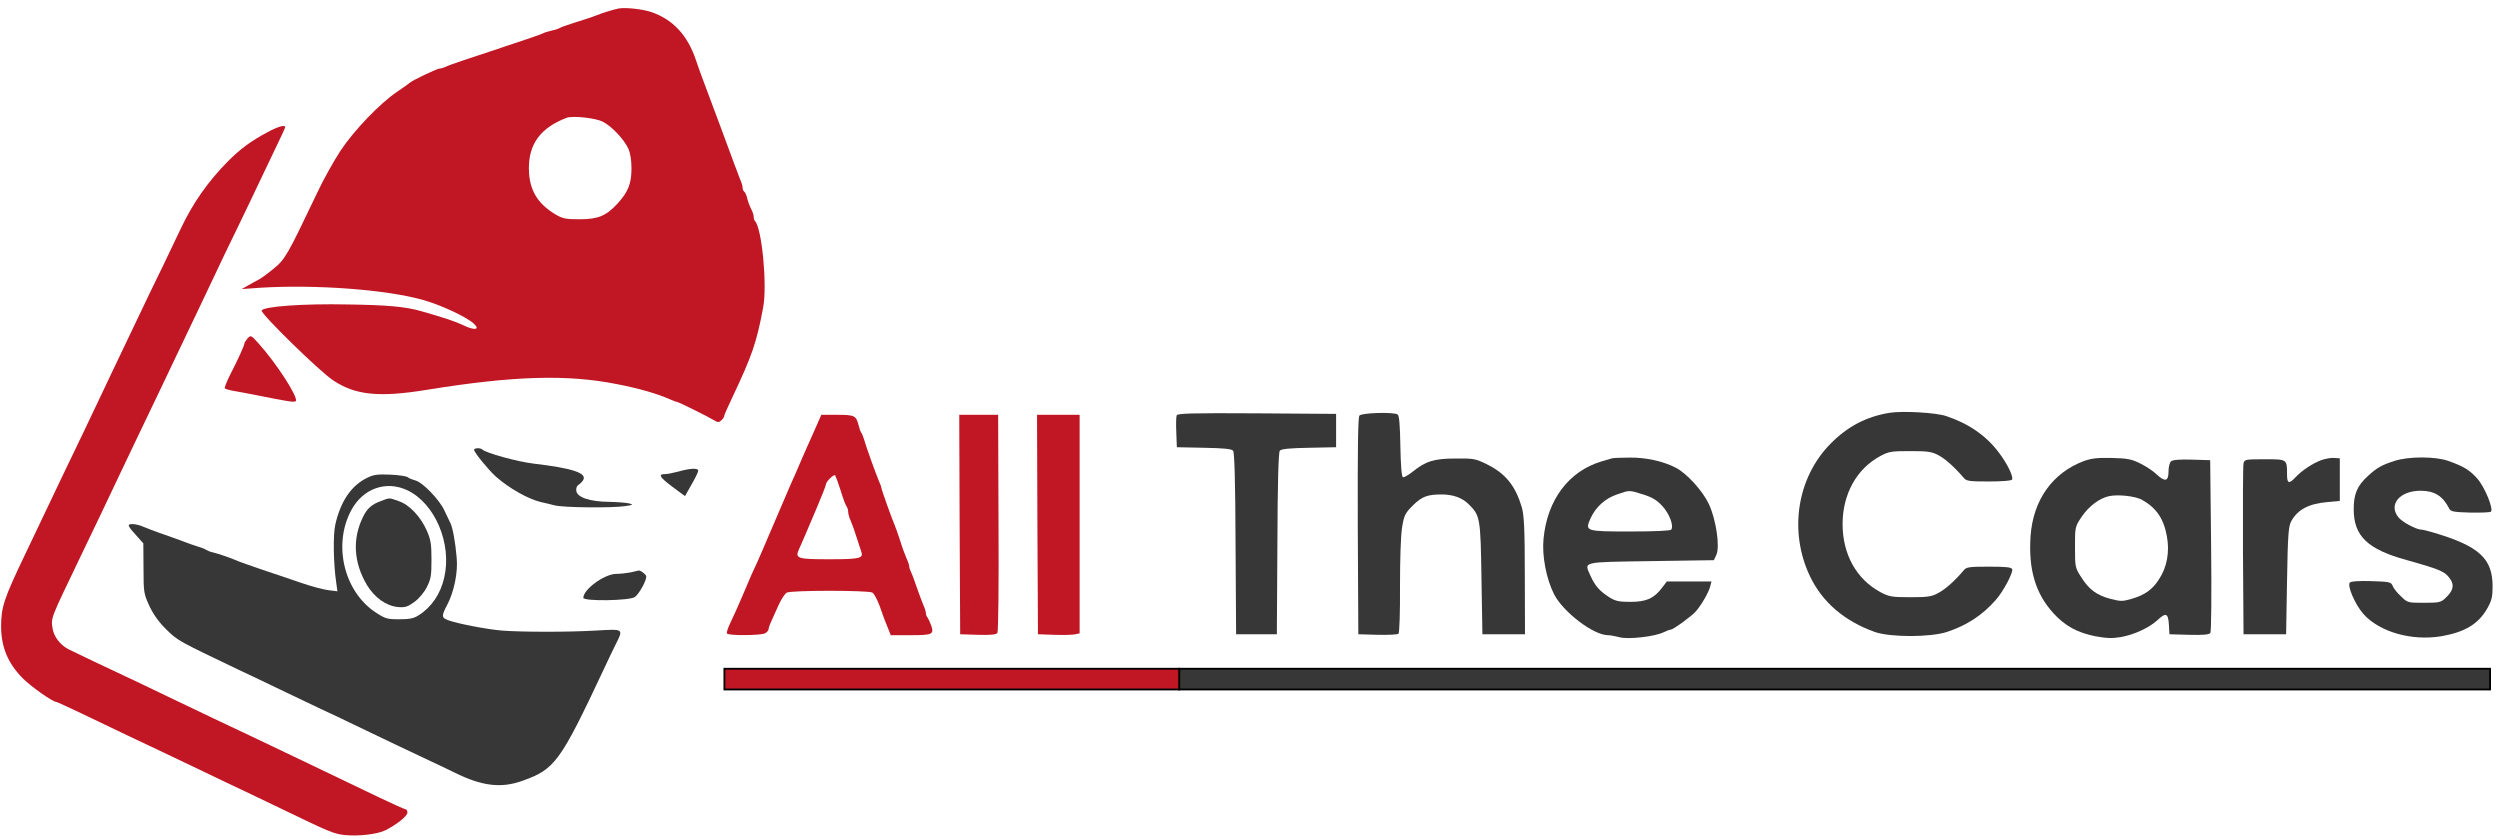 <?xml version="1.0" encoding="utf-8"?>
<svg version="1.0" xmlns="http://www.w3.org/2000/svg" width="1350pt" height="453pt" viewBox="0 0 1350 453" preserveAspectRatio="xMidYMid meet">
  <g transform="translate(0,453) scale(0.1,-0.1)" fill="#000000" stroke="none">
    <path d="M3340 4484 c-33 -7 -88 -24 -125 -39 -16 -7 -64 -22 -105 -35 -41 -13 -79 -26 -85 -30 -5 -4 -26 -11 -45 -15 -19 -4 -41 -11 -50 -16 -8 -5 -125 -44 -260 -89 -135 -44 -253 -84 -262 -90 -10 -5 -25 -10 -33 -10 -15 0 -155 -67 -165 -79 -3 -3 -32 -24 -65 -46 -93 -63 -233 -208 -307 -320 -36 -55 -95 -160 -129 -234 -157 -329 -169 -352 -234 -404 -33 -27 -69 -53 -80 -58 -11 -6 -36 -19 -55 -30 l-35 -20 97 7 c303 19 687 -10 883 -66 97 -27 235 -92 273 -127 37 -34 5 -39 -57 -9 -46 22 -102 40 -231 77 -82 23 -179 32 -395 35 -238 5 -455 -11 -462 -33 -6 -17 312 -328 386 -377 120 -80 248 -93 506 -51 468 76 758 84 1025 31 120 -23 219 -52 287 -82 17 -8 34 -14 38 -14 8 0 171 -81 202 -100 18 -11 24 -12 37 -1 9 8 16 18 16 23 0 5 20 51 44 101 107 226 132 298 167 487 23 119 -7 429 -44 466 -4 4 -7 14 -7 23 0 9 -6 28 -14 43 -8 15 -17 40 -21 57 -4 17 -11 33 -16 36 -5 4 -9 13 -9 22 0 8 -6 29 -14 46 -7 18 -55 145 -105 282 -51 138 -97 261 -102 273 -5 13 -19 52 -30 85 -45 136 -125 222 -242 262 -48 16 -139 26 -177 19z m-85 -611 c48 -25 114 -94 138 -146 11 -24 17 -62 17 -107 0 -82 -18 -126 -75 -189 -62 -67 -105 -85 -205 -85 -74 0 -91 3 -130 26 -99 59 -143 134 -144 247 -1 134 63 221 204 275 33 12 155 -1 195 -21z" style="fill: rgb(193, 23, 36);"/>
    <path d="M1444 3816 c-91 -49 -145 -89 -214 -158 -106 -107 -189 -225 -254 -363 -13 -27 -57 -120 -98 -205 -42 -85 -97 -200 -123 -255 -26 -55 -73 -154 -105 -220 -32 -66 -74 -156 -95 -200 -21 -44 -69 -145 -107 -225 -74 -153 -120 -250 -213 -445 -31 -66 -76 -160 -100 -210 -115 -240 -129 -284 -129 -390 1 -111 37 -197 117 -278 45 -45 161 -127 180 -127 4 0 64 -28 134 -61 177 -85 342 -164 443 -211 47 -23 146 -70 220 -105 74 -36 169 -81 210 -100 41 -20 138 -66 215 -103 252 -122 279 -133 335 -139 73 -8 177 4 220 25 62 31 120 77 120 96 0 10 -4 18 -10 18 -5 0 -72 30 -147 66 -252 121 -337 162 -455 218 -65 31 -171 81 -235 112 -65 31 -156 74 -203 96 -47 22 -139 66 -205 98 -66 32 -163 78 -215 103 -142 66 -332 157 -358 170 -45 22 -81 68 -88 113 -9 60 -13 47 151 389 65 134 159 332 210 440 21 44 66 139 100 210 35 72 86 180 115 240 29 61 74 155 100 210 73 153 153 320 200 420 23 50 77 162 120 250 43 88 94 196 115 240 20 43 61 129 91 191 30 61 54 114 54 117 0 15 -38 4 -96 -27z" style="fill: rgb(193, 23, 36);"/>
    <path d="M1337 2703 c-9 -11 -17 -23 -17 -27 0 -11 -37 -92 -77 -169 -19 -38 -32 -71 -29 -74 3 -4 25 -10 48 -14 24 -4 79 -14 123 -23 170 -34 205 -40 212 -32 17 17 -105 206 -203 314 -38 42 -40 43 -57 25z" style="fill: rgb(193, 23, 36);"/>
    <path d="M10205 2301 c-126 -20 -229 -74 -321 -168 -180 -183 -225 -472 -111 -713 67 -142 188 -245 352 -303 84 -29 301 -29 390 1 106 35 191 91 262 172 41 46 95 149 89 166 -4 11 -33 14 -126 14 -109 0 -122 -2 -137 -21 -48 -57 -98 -101 -136 -121 -36 -20 -57 -23 -152 -23 -100 0 -114 3 -160 27 -130 70 -205 204 -205 368 0 163 77 300 205 368 45 24 60 26 160 26 94 0 116 -3 152 -22 38 -20 87 -64 136 -121 15 -19 28 -21 136 -21 73 0 122 4 126 10 9 15 -25 85 -71 146 -69 92 -164 157 -284 197 -55 19 -236 29 -305 18z" style="fill: rgb(55, 55, 55);"/>
    <path d="M6354 2287 c-3 -8 -4 -49 -2 -93 l3 -79 146 -3 c107 -2 150 -6 158 -16 7 -9 12 -167 13 -502 l3 -489 110 0 110 0 3 489 c1 335 6 493 13 502 8 10 51 14 158 16 l146 3 0 90 0 90 -428 3 c-351 2 -428 0 -433 -11z" style="fill: rgb(55, 55, 55);"/>
    <path d="M7341 2286 c-8 -9 -10 -174 -9 -597 l3 -584 104 -3 c57 -1 108 1 113 6 5 5 9 119 8 253 0 148 4 273 11 319 11 68 16 78 59 121 47 47 78 59 154 59 63 0 112 -18 147 -53 62 -61 64 -73 69 -402 l5 -300 115 0 115 0 -1 315 c0 256 -4 325 -16 370 -34 115 -86 181 -185 231 -65 32 -73 34 -173 33 -116 0 -161 -14 -234 -73 -22 -17 -44 -30 -50 -28 -7 2 -12 61 -14 167 -2 116 -6 166 -15 172 -22 14 -193 9 -206 -6z" style="fill: rgb(55, 55, 55);"/>
    <path d="M4421 2258 c-8 -18 -34 -78 -59 -133 -24 -55 -53 -120 -63 -145 -11 -25 -24 -54 -29 -65 -5 -11 -18 -42 -30 -70 -12 -27 -25 -59 -30 -70 -5 -11 -18 -42 -30 -70 -12 -27 -25 -59 -30 -70 -5 -11 -18 -42 -30 -70 -21 -49 -45 -104 -61 -136 -4 -9 -26 -61 -49 -115 -23 -54 -53 -121 -66 -147 -13 -27 -22 -53 -18 -58 7 -12 181 -11 205 1 10 6 19 15 19 21 0 6 6 25 14 42 8 18 26 58 40 89 14 31 34 62 45 68 25 13 437 13 462 0 9 -5 26 -38 39 -72 22 -64 29 -81 49 -130 l11 -28 102 0 c124 0 132 4 117 51 -7 19 -16 38 -20 44 -5 5 -9 15 -9 23 0 8 -6 28 -14 45 -7 18 -24 61 -36 97 -12 36 -26 73 -31 82 -5 10 -9 23 -9 29 0 6 -6 25 -14 42 -8 18 -24 61 -35 97 -12 36 -25 74 -30 85 -16 37 -71 191 -71 199 0 4 -6 22 -14 39 -16 37 -71 190 -81 227 -4 14 -11 30 -15 35 -4 6 -10 23 -14 40 -13 51 -22 55 -115 55 l-86 0 -14 -32z m119 -378 c12 -41 27 -79 31 -84 5 -6 9 -19 9 -29 0 -10 6 -33 14 -50 8 -18 22 -57 31 -87 10 -30 21 -65 25 -76 15 -39 -5 -44 -171 -44 -175 0 -187 4 -164 55 16 35 27 61 94 219 28 66 51 124 51 130 0 15 43 57 50 49 3 -5 17 -42 30 -83z" style="fill: rgb(193, 23, 36);"/>
    <path d="M5182 1698 l3 -593 96 -3 c70 -2 98 1 105 10 5 8 8 261 6 596 l-2 582 -105 0 -105 0 2 -592z" style="fill: rgb(193, 23, 36);"/>
    <path d="M5602 1698 l3 -593 90 -3 c50 -2 100 0 113 3 l22 5 0 590 0 590 -115 0 -115 0 2 -592z" style="fill: rgb(193, 23, 36);"/>
    <path d="M2560 2101 c0 -14 79 -110 118 -145 73 -64 173 -120 242 -137 19 -4 53 -12 75 -18 45 -12 306 -15 381 -4 42 6 45 8 24 14 -14 4 -63 8 -110 9 -105 1 -173 24 -178 59 -2 15 3 28 12 33 9 5 20 17 26 27 19 37 -61 63 -265 87 -89 10 -262 58 -281 77 -11 10 -44 8 -44 -2z" style="fill: rgb(55, 55, 55);"/>
    <path d="M8705 2055 c-5 -1 -30 -9 -55 -16 -179 -53 -295 -208 -315 -419 -9 -91 15 -216 57 -299 49 -96 213 -221 291 -221 12 0 40 -5 62 -11 46 -13 190 3 239 27 16 8 33 14 38 14 13 0 111 71 136 99 31 36 69 102 77 134 l7 27 -120 0 -121 0 -26 -34 c-44 -58 -85 -76 -171 -76 -62 0 -81 4 -114 25 -52 33 -77 62 -101 115 -35 79 -55 74 326 80 l340 5 13 28 c21 43 -1 193 -41 277 -34 71 -119 164 -177 194 -70 36 -162 56 -250 55 -47 0 -89 -2 -95 -4z m168 -195 c50 -16 73 -30 104 -63 38 -42 62 -104 48 -127 -4 -6 -90 -10 -219 -10 -246 0 -248 1 -217 71 27 60 79 108 143 129 68 24 64 24 141 0z" style="fill: rgb(55, 55, 55);"/>
    <path d="M11252 2040 c-169 -64 -273 -210 -287 -405 -12 -179 26 -310 124 -417 62 -68 130 -105 227 -124 61 -11 90 -12 138 -4 71 13 151 50 196 91 46 43 58 38 62 -23 l3 -53 106 -3 c78 -2 108 1 115 10 5 8 7 208 4 473 l-5 460 -99 3 c-64 2 -103 -1 -112 -9 -8 -7 -14 -30 -14 -55 0 -54 -19 -58 -65 -15 -16 16 -55 42 -85 57 -48 24 -69 29 -155 31 -80 2 -111 -2 -153 -17z m313 -208 c78 -43 119 -102 136 -197 16 -84 1 -169 -43 -234 -35 -55 -76 -84 -148 -105 -48 -14 -59 -14 -113 0 -74 19 -117 51 -159 118 -32 50 -33 54 -33 161 0 109 0 110 35 163 39 58 97 102 150 113 49 10 139 0 175 -19z" style="fill: rgb(55, 55, 55);"/>
    <path d="M12537 2046 c-49 -18 -105 -55 -142 -94 -35 -37 -45 -33 -45 16 0 83 1 82 -121 82 -104 0 -109 -1 -114 -22 -3 -13 -4 -225 -3 -473 l3 -450 115 0 115 0 5 290 c4 250 8 294 23 321 35 63 94 94 197 103 l65 6 0 115 0 115 -30 2 c-16 2 -47 -4 -68 -11z" style="fill: rgb(55, 55, 55);"/>
    <path d="M12930 2041 c-69 -22 -95 -37 -143 -81 -58 -53 -77 -97 -77 -180 0 -144 74 -216 285 -274 191 -54 209 -62 239 -107 20 -32 11 -62 -29 -99 -24 -23 -35 -25 -115 -25 -88 0 -89 0 -125 35 -21 19 -41 45 -45 57 -8 20 -17 22 -115 25 -70 2 -110 -1 -116 -8 -15 -18 29 -119 73 -169 86 -97 259 -147 419 -121 128 22 201 65 250 150 24 43 29 62 29 119 0 152 -73 218 -319 291 -29 9 -59 16 -66 16 -27 0 -105 42 -124 67 -55 69 8 143 120 143 74 0 120 -28 154 -95 9 -18 22 -20 114 -23 58 -1 108 1 112 5 15 15 -33 132 -73 178 -42 47 -73 66 -157 96 -71 25 -214 25 -291 0z" style="fill: rgb(55, 55, 55);"/>
    <path d="M3665 1984 c-27 -7 -60 -14 -72 -14 -41 0 -32 -16 37 -68 l69 -51 18 32 c40 69 53 96 53 106 0 14 -43 13 -105 -5z" style="fill: rgb(55, 55, 55);"/>
    <path d="M1983 1950 c-85 -41 -143 -125 -172 -251 -13 -54 -11 -212 5 -318 l6 -44 -48 6 c-27 3 -94 21 -149 40 -55 19 -149 51 -210 71 -60 21 -119 41 -130 46 -32 15 -108 41 -135 47 -14 3 -29 9 -35 13 -5 4 -26 13 -45 18 -19 6 -60 20 -90 32 -30 11 -82 30 -115 41 -33 12 -74 27 -92 35 -17 8 -43 14 -58 14 -31 0 -27 -9 25 -66 l34 -38 1 -136 c0 -130 2 -137 32 -203 22 -46 52 -88 92 -127 61 -60 66 -62 386 -215 66 -31 161 -76 210 -100 50 -24 149 -71 220 -105 72 -33 157 -74 190 -90 123 -59 352 -169 420 -200 39 -18 97 -46 130 -62 149 -74 253 -86 370 -43 172 62 201 102 435 600 23 50 53 112 66 138 41 82 43 81 -108 72 -159 -9 -405 -8 -508 0 -83 7 -237 37 -287 55 -40 14 -40 23 -8 84 37 70 59 177 51 255 -7 85 -22 164 -34 187 -5 11 -20 42 -33 69 -27 58 -118 152 -157 161 -15 4 -33 11 -40 17 -8 6 -50 12 -95 14 -67 3 -90 0 -124 -17z m218 -68 c149 -72 240 -289 198 -470 -20 -90 -70 -162 -139 -205 -27 -17 -50 -21 -105 -21 -65 0 -75 3 -128 38 -170 113 -230 366 -130 551 63 118 189 162 304 107z" style="fill: rgb(55, 55, 55);"/>
    <path d="M2056 1824 c-49 -18 -73 -39 -95 -84 -59 -118 -52 -248 21 -370 41 -67 103 -112 167 -118 39 -3 52 1 88 27 25 18 53 51 68 81 22 43 25 62 25 148 0 84 -4 108 -25 156 -34 77 -95 141 -152 160 -54 19 -47 19 -97 0z" style="fill: rgb(55, 55, 55);"/>
    <path d="M3405 1439 c-22 -4 -57 -8 -78 -8 -64 -1 -177 -84 -177 -129 0 -20 250 -16 278 4 22 15 62 86 62 111 0 10 -32 35 -42 32 -2 -1 -21 -5 -43 -10z" style="fill: rgb(55, 55, 55);"/>
  </g>
  <rect x="636.743" y="361.122" width="707.894" height="11.192" style="stroke: rgb(0, 0, 0); fill: rgb(55, 55, 55);"/>
  <rect x="391.179" y="361.122" width="245.598" height="11.192" style="stroke: rgb(0, 0, 0); fill: rgb(193, 23, 36); paint-order: stroke; fill-rule: nonzero;"/>
</svg>